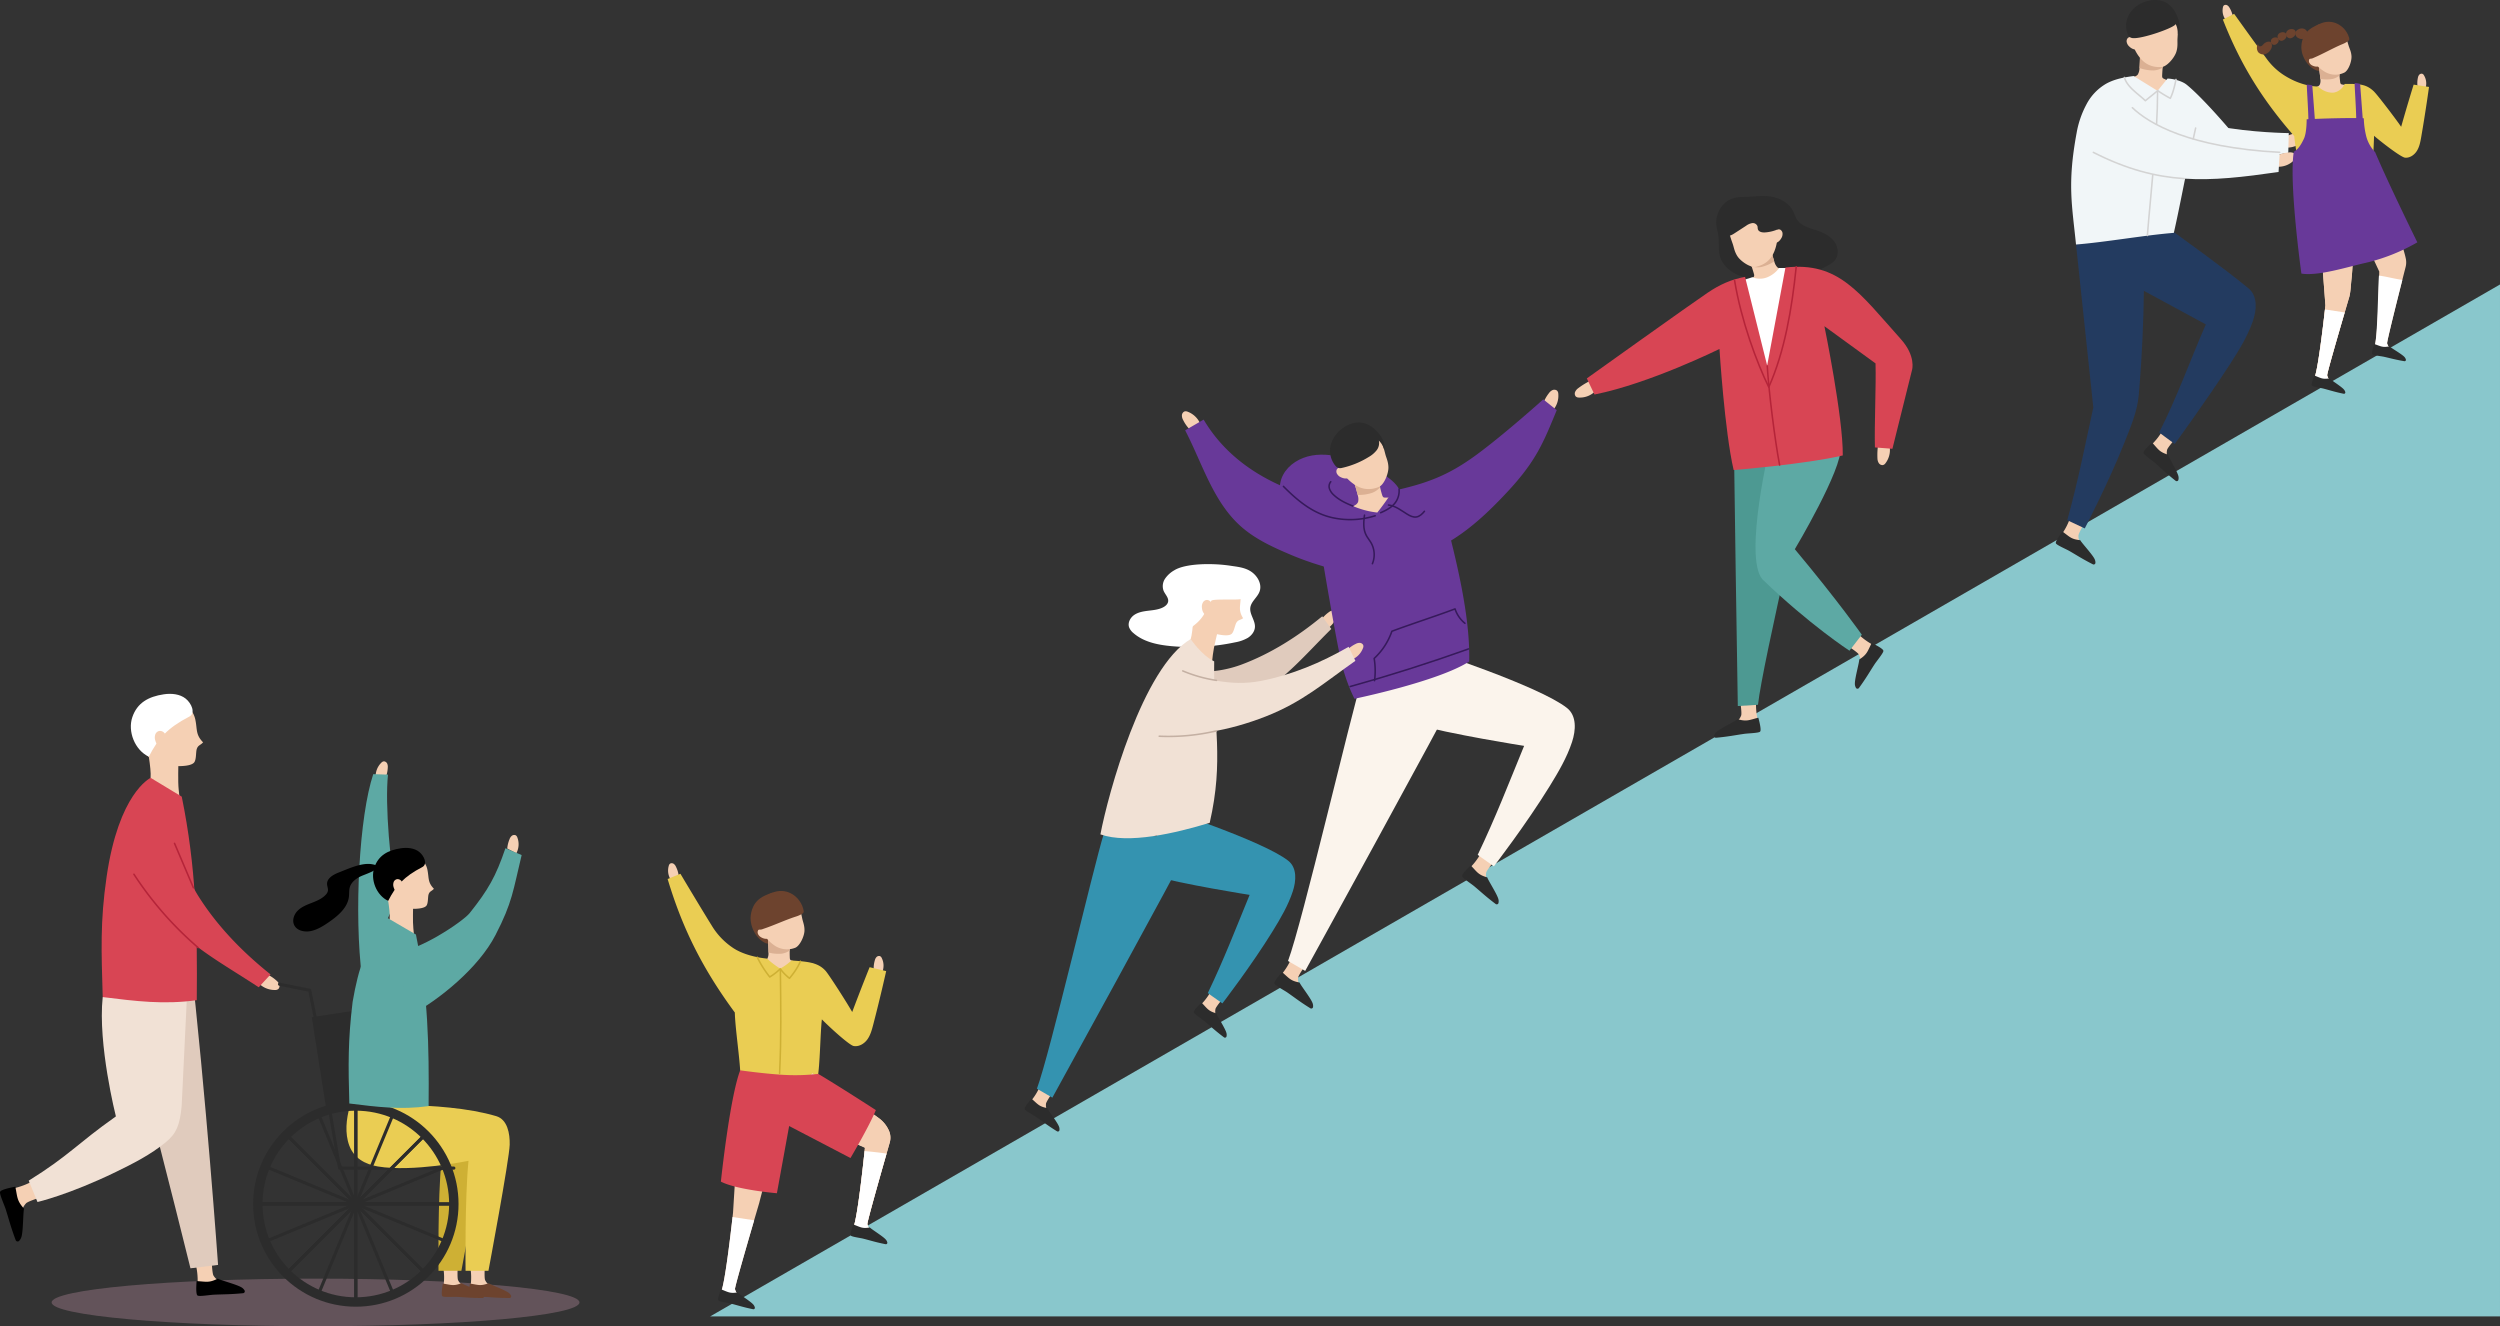 <svg id="jhhrdnd3" xmlns="http://www.w3.org/2000/svg" xmlns:xlink="http://www.w3.org/1999/xlink" width="1595" height="846.133" viewBox="0 0 1595 846.133">
  <rect x="0" y="0" width="1595" height="846.133" fill="#333333" stroke="none"/>
  <defs>
    <clipPath id="clip-path">
      <rect id="사각형_7" data-name="사각형 7" width="1595" height="846.133" fill="none"/>
    </clipPath>
    <clipPath id="clip-path-2">
      <rect id="사각형_6" data-name="사각형 6" width="1594.999" height="846.133" fill="none"/>
    </clipPath>
    <clipPath id="clip-path-3">
      <rect id="사각형_5" data-name="사각형 5" width="336.767" height="30.363" fill="none"/>
    </clipPath>
  </defs>
  <g id="그룹_9" data-name="그룹 9" clip-path="url(#clip-path)">
    <path id="패스_19" data-name="패스 19" d="M433.477,832.008H1575.392V173.645Z" transform="translate(19.606 7.854)" fill="#89c7cc"/>
    <g id="그룹_8" data-name="그룹 8">
      <g id="그룹_7" data-name="그룹 7" clip-path="url(#clip-path-2)">
        <path id="패스_20" data-name="패스 20" d="M1396.157,83.009a22.982,22.982,0,0,1,6.768-1.863,5.742,5.742,0,0,1,2.844.212,2.832,2.832,0,0,1,1.835,2.255,2.883,2.883,0,0,1-.824,1.926,13.84,13.84,0,0,1-10.429,4.958" transform="translate(63.148 3.667)" fill="#f5d0b4"/>
        <path id="패스_21" data-name="패스 21" d="M1283.355,86.29c42.854,20.093,73.605,16.612,118.517,8.625l.328-12.569s-24.388-.3-45.344-4.436c-17.7-3.5-36.147-8.85-49.559-20.922" transform="translate(58.046 2.578)" fill="#f1f6f8"/>
        <path id="패스_22" data-name="패스 22" d="M806.606,378.328a21.19,21.19,0,0,1,4.615-4.547,5.3,5.3,0,0,1,2.387-1.111,2.616,2.616,0,0,1,2.494.992,2.66,2.66,0,0,1,.2,1.922,12.771,12.771,0,0,1-6.172,8.689" transform="translate(36.483 16.855)" fill="#f5d0b4"/>
        <path id="패스_23" data-name="패스 23" d="M735.331,411.556a73.506,73.506,0,0,0,24.194-4.5c18.873-7.036,36.17-18.053,51.692-30.89l5.757,8.094c-17.374,17.216-28.924,31.621-50.473,44.57-15.652,9.4-32.821,16.779-50.678,20.335" transform="translate(32.377 17.014)" fill="#e0cbbd"/>
        <g id="그룹_6" data-name="그룹 6" transform="translate(32.941 815.77)" opacity="0.3" style="mix-blend-mode: multiply;isolation: isolate">
          <g id="그룹_5" data-name="그룹 5">
            <g id="그룹_4" data-name="그룹 4" clip-path="url(#clip-path-3)">
              <path id="패스_24" data-name="패스 24" d="M368.282,795.651c0,8.385-75.388,15.182-168.383,15.182s-168.383-6.8-168.383-15.182S106.9,780.469,199.9,780.469s168.383,6.8,168.383,15.182" transform="translate(-31.515 -780.47)" fill="#d59fb6"/>
            </g>
          </g>
        </g>
        <path id="패스_25" data-name="패스 25" d="M120.8,784.891l-.152.025a42.772,42.772,0,0,0-1.714-15l10.646-2.563s.281,10.163,1.251,11.753c1.6,2.62,3.738,3.657,6.59,4.8a10.948,10.948,0,0,1-4.739,1.572c-4.545.425-7.378-1.319-11.882-.579" transform="translate(5.379 34.707)" fill="#f5d0b4"/>
        <path id="패스_26" data-name="패스 26" d="M148.426,785.913a5.5,5.5,0,0,1,2.234,2.168,1.2,1.2,0,0,1-.971,1.68c-8.21.793-12.079.654-18.564.949-2.721.123-9.587,1.324-10.571.5a2.122,2.122,0,0,1-.518-1.226c-.511-2.289-.02-7.955-.02-7.955,6.329.379,7.854,1.26,13.526-1.571,1.2.9,11.635,3.592,14.885,5.455" transform="translate(5.419 35.3)"/>
        <path id="패스_27" data-name="패스 27" d="M117.8,580.494c10.569,92.531,18.156,200.267,18.156,200.267l-17.611,2.16c-6.981-28.762-41.153-163.135-48.206-187.394" transform="translate(3.172 26.256)" fill="#e0cbbd"/>
        <path id="패스_28" data-name="패스 28" d="M7.234,726.024l-.071-.156a47.537,47.537,0,0,0,15.621-6.156l5.815,10.7s-10.834,3.226-12.263,4.724c-2.353,2.473-2.852,5.067-3.255,8.457a12.187,12.187,0,0,1-3.052-4.638c-1.764-4.759-.707-8.3-2.795-12.929" transform="translate(0.324 32.553)" fill="#f5d0b4"/>
        <path id="패스_29" data-name="패스 29" d="M13.78,755.99a6.1,6.1,0,0,1-1.686,3.023,1.332,1.332,0,0,1-2.083-.56c-3.214-8.59-4.177-12.784-6.358-19.665C2.737,735.9-.528,728.871.074,727.576a2.356,2.356,0,0,1,1.166-.909c2.312-1.207,8.54-2.309,8.54-2.309,1.412,6.906.905,8.8,5.578,14.076-.619,1.543-.512,13.529-1.578,17.556" transform="translate(0 32.763)"/>
        <path id="패스_30" data-name="패스 30" d="M115.108,678.629c-1.187,12.474-3.351,17.594-10.323,23.32-9.465,7.773-20.578,13.433-31.711,18.84-29.987,14.562-49.956,19.15-49.956,19.15L17.535,726.31C43.624,710.062,48.092,703,73.144,685.321c0,0-11.632-45.978-8.408-76.131h0l54.375-13.4Z" transform="translate(0.793 26.947)" fill="#f1e1d5"/>
        <path id="패스_31" data-name="패스 31" d="M92.579,475.688c.525-6.155-2.514-21.19-2.514-21.19l20.274,8.141c0,5.362-.422,15.2.158,20.537,3.444,31.622,5.9,67.211,5.9,67.211L77.512,537.243s14.926-59.9,15.067-61.555" transform="translate(3.506 20.557)" fill="#f5d0b4"/>
        <path id="패스_32" data-name="패스 32" d="M82.419,438.18c2.549-7.885,10.3-12.439,19.605-11.83a29.228,29.228,0,0,1,6.054,1.039c6.144,1.739,11.476,5.9,12.843,12.392,1.346,6.392.073,9.532,4.959,14.557-1.793,2-3.2,1.715-4.037,4.271-.693,2.107-.117,7.371-2.011,8.906-.015.01.013-.013,0,0-2.794,2.511-12.171,2.232-16.891,1.417-10.991-1.9-20.328-11.72-21.322-22.891a19.745,19.745,0,0,1,.8-7.862" transform="translate(3.688 19.281)" fill="#f5d0b4"/>
        <path id="패스_33" data-name="패스 33" d="M65.222,537.818c-4.219,28.893-3.315,47.657-2.5,76.845,21.168,2.624,38.883,4.9,60.012,1.985.41-46.361-.333-84.427-9.586-129.857l-19.872-12.02c-.6.464-20.3,9.916-28.057,63.047" transform="translate(2.806 21.474)" fill="#d84554"/>
        <path id="패스_34" data-name="패스 34" d="M91.325,463.624c5.9-11.524,11.8-18.305,25.814-25.572,4.235-2.194,1.462-8.479-2.279-11.472s-9.1-3.487-13.936-2.774c-9.934,1.463-17.029,5.515-20.106,14.578s1.522,20.973,10.507,25.24" transform="translate(3.612 19.156)" fill="#fff"/>
        <path id="패스_35" data-name="패스 35" d="M100.946,447.925a3.782,3.782,0,0,0-3.58-1.767,3.473,3.473,0,0,0-2.682,2.7,5.9,5.9,0,0,0,.12,3.4c.564,2.017,1.811,4.085,3.841,4.6" transform="translate(4.273 20.179)" fill="#f5d0b4"/>
        <path id="패스_36" data-name="패스 36" d="M163.188,594.691a23.812,23.812,0,0,1,6.063,4.022,5.963,5.963,0,0,1,1.771,2.367,2.93,2.93,0,0,1-.514,2.969,2.977,2.977,0,0,1-2.065.668,14.344,14.344,0,0,1-10.975-4.778" transform="translate(7.122 26.898)" fill="#f5d0b4"/>
        <path id="패스_37" data-name="패스 37" d="M107.162,489.377c3.282,22.382,3.914,41.369,16,60.488s28.191,35.586,45.882,49.683l-7.568,8.2c-22.932-15.12-41.431-24.49-60.636-45.185A198.493,198.493,0,0,1,79.07,534.624" transform="translate(3.576 22.135)" fill="#d84554"/>
        <path id="패스_38" data-name="패스 38" d="M118.58,543.1l-12.048-28.3" transform="translate(4.818 23.285)" fill="none" stroke="#b52439" stroke-linecap="round" stroke-linejoin="round" stroke-width="1"/>
        <path id="패스_39" data-name="패스 39" d="M122.712,580.443a220.7,220.7,0,0,1-40.962-46.8" transform="translate(3.698 24.137)" fill="none" stroke="#b52439" stroke-linecap="round" stroke-linejoin="round" stroke-width="1"/>
        <path id="패스_40" data-name="패스 40" d="M270.774,786.059l-.135.009a37.545,37.545,0,0,0-.253-13.254l9.516-1.356s-.6,8.9.118,10.373c1.181,2.423,2.963,3.507,5.36,4.738a9.607,9.607,0,0,1-4.271.98c-4.006-.005-6.338-1.764-10.335-1.492" transform="translate(12.23 34.893)" fill="#f5d0b4"/>
        <path id="패스_41" data-name="패스 41" d="M294.846,789.233a4.815,4.815,0,0,1,1.772,2.079,1.051,1.051,0,0,1-.988,1.388c-7.239.013-10.609-.431-16.3-.711-2.387-.118-8.487.363-9.28-.439a1.864,1.864,0,0,1-.351-1.114c-.257-2.043.643-6.954.643-6.954,5.5.857,6.758,1.753,11.95-.251.971.883,9.869,4.1,12.554,6" transform="translate(12.196 35.426)" fill="#6d432e"/>
        <path id="패스_42" data-name="패스 42" d="M216.714,675.211s37.7-4.084,72.923,6.387c7.137,2.122,8.765,11.1,8.577,18.215-.254,9.665-13.555,80.449-13.555,80.449h-14.6s-.529-46.083,1.876-70.166c0,0-15.27,7.353-37.382,3.6-8.293-1.409-15.191-5.344-18.183-13.206s-2.014-17.2.342-25.276" transform="translate(9.702 30.504)" fill="#ceb034"/>
        <path id="패스_43" data-name="패스 43" d="M199.658,680.61l-9.36-59.379,55.192-8.421,6.438,56.54Z" transform="translate(8.607 27.717)" fill="#2c2c2c"/>
        <path id="패스_44" data-name="패스 44" d="M201.2,677.255l6.369,37.363h72.872" transform="translate(9.1 30.632)" fill="none" stroke="#2c2c2c" stroke-linecap="round" stroke-linejoin="round" stroke-width="2"/>
        <path id="패스_45" data-name="패스 45" d="M193.227,621.337,189.9,604.654l-19.29-3.9" transform="translate(7.717 27.172)" fill="none" stroke="#2c2c2c" stroke-linecap="round" stroke-linejoin="round" stroke-width="2"/>
        <path id="패스_46" data-name="패스 46" d="M287.294,786.059l-.135.009a37.546,37.546,0,0,0-.253-13.254l9.516-1.356s-.6,8.9.118,10.373c1.181,2.423,2.963,3.507,5.36,4.738a9.6,9.6,0,0,1-4.271.98c-4.006-.005-6.338-1.764-10.335-1.492" transform="translate(12.977 34.893)" fill="#f5d0b4"/>
        <path id="패스_47" data-name="패스 47" d="M311.367,789.233a4.816,4.816,0,0,1,1.772,2.079,1.051,1.051,0,0,1-.988,1.388c-7.239.013-10.609-.431-16.3-.711-2.387-.118-8.487.363-9.28-.439a1.864,1.864,0,0,1-.351-1.114c-.257-2.043.643-6.954.643-6.954,5.5.857,6.758,1.753,11.95-.251.971.883,9.869,4.1,12.554,6" transform="translate(12.944 35.426)" fill="#6d432e"/>
        <path id="패스_48" data-name="패스 48" d="M213.671,675.211s58.151-4.084,93.371,6.387c7.137,2.122,8.765,11.1,8.577,18.215-.254,9.665-13.555,80.449-13.555,80.449h-14.6s-.529-46.083,1.876-70.166c0,0-35.719,7.353-57.83,3.6-8.293-1.409-15.191-5.344-18.183-13.206s-2.014-17.2.342-25.276" transform="translate(9.565 30.504)" fill="#eacd53"/>
        <circle id="타원_4" data-name="타원 4" cx="62.525" cy="62.525" r="62.525" transform="translate(164.496 705.624)" fill="none" stroke="#2c2c2c" stroke-linecap="round" stroke-linejoin="round" stroke-width="6"/>
        <line id="선_1" data-name="선 1" y1="125.049" transform="translate(227.021 705.625)" fill="none" stroke="#2c2c2c" stroke-linecap="round" stroke-linejoin="round" stroke-width="2"/>
        <line id="선_2" data-name="선 2" x2="125.049" transform="translate(164.496 768.149)" fill="none" stroke="#2c2c2c" stroke-linecap="round" stroke-linejoin="round" stroke-width="2"/>
        <line id="선_3" data-name="선 3" y1="88.423" x2="88.423" transform="translate(182.809 723.937)" fill="none" stroke="#2c2c2c" stroke-linecap="round" stroke-linejoin="round" stroke-width="2"/>
        <line id="선_4" data-name="선 4" x2="88.423" y2="88.423" transform="translate(182.809 723.937)" fill="none" stroke="#2c2c2c" stroke-linecap="round" stroke-linejoin="round" stroke-width="2"/>
        <line id="선_5" data-name="선 5" y1="125.049" transform="translate(227.021 705.625)" fill="none" stroke="#2c2c2c" stroke-linecap="round" stroke-linejoin="round" stroke-width="2"/>
        <line id="선_6" data-name="선 6" x2="125.049" transform="translate(164.496 768.149)" fill="none" stroke="#2c2c2c" stroke-linecap="round" stroke-linejoin="round" stroke-width="2"/>
        <line id="선_7" data-name="선 7" y1="88.423" x2="88.423" transform="translate(182.809 723.937)" fill="none" stroke="#2c2c2c" stroke-linecap="round" stroke-linejoin="round" stroke-width="2"/>
        <line id="선_8" data-name="선 8" x2="88.423" y2="88.423" transform="translate(182.809 723.937)" fill="none" stroke="#2c2c2c" stroke-linecap="round" stroke-linejoin="round" stroke-width="2"/>
        <line id="선_9" data-name="선 9" y1="115.53" x2="47.855" transform="translate(203.093 710.384)" fill="none" stroke="#2c2c2c" stroke-linecap="round" stroke-linejoin="round" stroke-width="2"/>
        <line id="선_10" data-name="선 10" x2="115.53" y2="47.855" transform="translate(169.255 744.222)" fill="none" stroke="#2c2c2c" stroke-linecap="round" stroke-linejoin="round" stroke-width="2"/>
        <line id="선_11" data-name="선 11" y1="47.855" x2="115.53" transform="translate(169.255 744.221)" fill="none" stroke="#2c2c2c" stroke-linecap="round" stroke-linejoin="round" stroke-width="2"/>
        <line id="선_12" data-name="선 12" x2="47.855" y2="115.53" transform="translate(203.093 710.384)" fill="none" stroke="#2c2c2c" stroke-linecap="round" stroke-linejoin="round" stroke-width="2"/>
        <path id="패스_49" data-name="패스 49" d="M235.849,474.646a20.062,20.062,0,0,0,1.181-6.018,5.027,5.027,0,0,0-.37-2.465,2.473,2.473,0,0,0-2.085-1.451,2.514,2.514,0,0,0-1.624.842,12.1,12.1,0,0,0-3.638,9.41" transform="translate(10.371 21.019)" fill="#f5d0b4"/>
        <path id="패스_50" data-name="패스 50" d="M243.434,550.924c-4.3-18.576-7.819-59.117-5.787-78.076l-9.4-.319c-8.883,26.631-12.394,88.429-7.14,130.237" transform="translate(9.889 21.373)" fill="#5da9a4"/>
        <path id="패스_51" data-name="패스 51" d="M238.411,561.523c.442-5.189-2.119-17.861-2.119-17.861l17.09,6.863c0,4.518-.356,12.814.133,17.31,2.9,26.653,4.974,56.653,4.974,56.653L225.71,613.407s12.581-50.49,12.7-51.884" transform="translate(10.209 24.59)" fill="#f5d0b4"/>
        <path id="패스_52" data-name="패스 52" d="M229.846,529.907c2.149-6.647,8.684-10.485,16.525-9.972a24.638,24.638,0,0,1,5.1.876c5.179,1.465,9.673,4.974,10.825,10.445,1.135,5.388.063,8.036,4.18,12.271-1.511,1.689-2.695,1.445-3.4,3.6-.583,1.777-.1,6.214-1.694,7.508-.013.01.01-.01,0,0-2.355,2.117-10.259,1.881-14.238,1.195-9.264-1.6-17.133-9.879-17.972-19.295a16.635,16.635,0,0,1,.674-6.627" transform="translate(10.362 23.515)" fill="#f5d0b4"/>
        <path id="패스_53" data-name="패스 53" d="M309.617,518.3a20.05,20.05,0,0,1,1.462-5.956,5.025,5.025,0,0,1,1.372-2.08,2.471,2.471,0,0,1,2.5-.439,2.511,2.511,0,0,1,1.118,1.448,12.092,12.092,0,0,1-.661,10.068" transform="translate(14.004 23.052)" fill="#f5d0b4"/>
        <path id="패스_54" data-name="패스 54" d="M215.344,613.913c-2.974,24.432-2.795,40.17-2.105,64.773,17.843,2.212,32.774,4.134,50.585,1.673.345-39.078-.281-71.164-8.081-109.458l-18.2-10.608c-13.714,17.632-18.4,31.606-22.2,53.619" transform="translate(9.626 25.342)" fill="#5da9a4"/>
        <path id="패스_55" data-name="패스 55" d="M242.361,583.511c12.384.771,41.921-18.846,46.334-24.388,11.874-14.918,16.661-23.311,22.8-41.363l10.356,4.36c-5.456,22.5-5.782,29.956-16.723,51.091-10.646,20.564-35.157,40.963-55.554,51.88" transform="translate(10.962 23.418)" fill="#5da9a4"/>
        <path id="패스_56" data-name="패스 56" d="M237.353,551.354c4.973-9.713,9.943-15.43,21.759-21.554,3.569-1.851,1.232-7.148-1.92-9.672s-7.669-2.938-11.747-2.338c-8.373,1.233-14.354,4.649-16.947,12.288s1.282,17.677,8.856,21.276" transform="translate(10.299 23.409)"/>
        <path id="패스_57" data-name="패스 57" d="M245.463,538.122a3.191,3.191,0,0,0-3.018-1.49,2.928,2.928,0,0,0-2.26,2.273,4.958,4.958,0,0,0,.1,2.868c.477,1.7,1.527,3.443,3.238,3.88" transform="translate(10.856 24.271)" fill="#f5d0b4"/>
        <path id="패스_58" data-name="패스 58" d="M208.166,532.742c-3.554,1.382-7.752,3.69-7.6,7.5.059,1.435.784,2.834.551,4.251a5.081,5.081,0,0,1-1.42,2.535c-2.322,2.5-5.6,3.863-8.779,5.106s-6.475,2.5-8.931,4.872-3.864,6.2-2.41,9.288c1.79,3.8,6.914,4.751,11.005,3.792,4.133-.969,7.8-3.3,11.292-5.716,5.83-4.036,11.884-9.2,12.657-16.251.212-1.938,0-3.934.524-5.812.967-3.49,4.234-5.843,7.547-7.308,2.989-1.323,16.49-5.724,6.764-7.455-6.679-1.188-15.163,2.854-21.2,5.2" transform="translate(8.096 23.851)"/>
        <path id="패스_59" data-name="패스 59" d="M971.7,232.171a45.781,45.781,0,0,0-8.486,5.157,5.754,5.754,0,0,0-1.772,2.237,2.832,2.832,0,0,0,.417,2.879,2.881,2.881,0,0,0,1.975.7,13.849,13.849,0,0,0,10.716-4.318Z" transform="translate(43.477 10.501)" fill="#f5d0b4"/>
        <path id="패스_60" data-name="패스 60" d="M1146.533,270.568a45.778,45.778,0,0,0-.54,9.915,5.754,5.754,0,0,0,.844,2.726,2.834,2.834,0,0,0,2.611,1.284,2.882,2.882,0,0,0,1.693-1.234,13.848,13.848,0,0,0,2.494-11.28Z" transform="translate(51.829 12.238)" fill="#f5d0b4"/>
        <path id="패스_61" data-name="패스 61" d="M1082.746,120.061c5.661,1.012,11.253,4.083,13.863,9.206.937,1.839,1.469,3.885,2.621,5.6,2.518,3.737,7.3,5.031,11.585,6.416,4.268,1.379,8.593,3.228,11.484,6.656s3.886,8.813,1.194,12.4c-3.49,4.645-11.85,5.2-12.956,10.9-.226,1.163-.075,2.387-.4,3.527-1.032,3.6-5.8,4.292-9.537,4.026-9.225-.653-18.261-2.847-27.247-5.034-4.7-1.143-9.457-2.309-13.716-4.6s-8.031-5.877-9.513-10.481c-1.458-4.531-.569-9.47-1.263-14.179-.317-2.146-.962-4.238-1.185-6.4a16.742,16.742,0,0,1,4.487-13.1c3.879-4.057,8.3-4.778,13.548-4.786,5.708-.009,11.306-1.18,17.034-.157" transform="translate(47.383 5.411)" fill="#2c2c2c"/>
        <path id="패스_62" data-name="패스 62" d="M1088.532,164.939a4.017,4.017,0,0,1-2.546-.753,7.947,7.947,0,0,1-1.923-3.441c-1.061-2.945-5.177-19.044-5.177-19.044l-12.315,14.168a106.287,106.287,0,0,1,4.408,12.526,2.891,2.891,0,0,1,.1,1.4,1.483,1.483,0,0,1-.6.747c-2.8,2.131-8.256,2.61-8.256,2.61l6.782,22.5,30.365-8.58-6.733-22.336a14.193,14.193,0,0,1-4.1.2" transform="translate(48.044 6.409)" fill="#f5d0b4"/>
        <path id="패스_63" data-name="패스 63" d="M1071.157,233.063l-10.979-60.673s6.833-1.815,9.843-2.94a12.6,12.6,0,0,0,9.534.062,17.749,17.749,0,0,0,7.608-5.949c3.089.111,6.105-.045,9.19.161l12.58,68.484c-12.736,2.3-25.15,3.7-37.776.856" transform="translate(47.952 7.398)" fill="#fff"/>
        <path id="패스_64" data-name="패스 64" d="M1073.674,440.924l.149,0a41.634,41.634,0,0,1-1.1-14.664l-10.652-.5s1.59,9.772.952,11.469c-1.052,2.8-2.907,4.182-5.426,5.792a10.659,10.659,0,0,0,4.82.638c4.424-.423,6.816-2.61,11.259-2.726" transform="translate(47.835 19.257)" fill="#f5d0b4"/>
        <path id="패스_65" data-name="패스 65" d="M1048.023,446.967a5.347,5.347,0,0,0-1.74,2.481,1.167,1.167,0,0,0,1.236,1.43c8-.742,11.672-1.582,17.929-2.487,2.625-.379,9.411-.485,10.2-1.453a2.066,2.066,0,0,0,.273-1.268c.07-2.283-1.436-7.612-1.436-7.612-5.984,1.52-7.281,2.641-13.224.97-.982,1.077-10.472,5.563-13.24,7.939" transform="translate(47.322 19.813)" fill="#2c2c2c"/>
        <path id="패스_66" data-name="패스 66" d="M1058.206,245.794c-.047,29.2,2.652,193.544,2.652,193.544l12.875-.8c2.861-26.764,34.843-160.165,39.223-186.655" transform="translate(47.863 11.117)" fill="#4d9992"/>
        <path id="패스_67" data-name="패스 67" d="M1144.781,394.512l.1-.115a41.636,41.636,0,0,1-11.753-8.84l-7.4,7.675s8.4,5.249,9.25,6.847c1.411,2.636,1.228,4.942.778,7.9a10.644,10.644,0,0,0,3.656-3.2c2.6-3.606,2.533-6.845,5.375-10.262" transform="translate(50.916 17.439)" fill="#f5d0b4"/>
        <path id="패스_68" data-name="패스 68" d="M1132.2,418.224a5.339,5.339,0,0,0,.719,2.944,1.166,1.166,0,0,0,1.889.014c4.715-6.5,6.507-9.819,9.953-15.119,1.446-2.224,5.841-7.4,5.634-8.629a2.054,2.054,0,0,0-.772-1.04c-1.67-1.558-6.671-3.939-6.671-3.939-2.8,5.5-2.815,7.215-7.991,10.582.163,1.447-2.722,11.54-2.76,15.188" transform="translate(51.209 17.751)" fill="#2c2c2c"/>
        <path id="패스_69" data-name="패스 69" d="M1081.073,270.325s-17.457,72.948-5.073,87.107c30.142,29.021,55.487,45.494,55.487,45.494l7.891-10.2s-14.876-21.22-42.74-54.564c0,0,30.67-51.428,29.148-64.9" transform="translate(48.467 12.227)" fill="#5da9a4"/>
        <path id="패스_70" data-name="패스 70" d="M1082.793,141.118a4.314,4.314,0,0,1,3.838-1.022,2.956,2.956,0,0,1,1.663,2.776,5.026,5.026,0,0,1-.8,2.787c-.88,1.55-2.333,3-4.116,3.015" transform="translate(48.975 6.33)" fill="#f5d0b4"/>
        <path id="패스_71" data-name="패스 71" d="M1083.745,160.364c-1.229-3.731-5.046-18.663-5.046-18.663l-12.316,14.169c.973,2.568,2.039,5.125,2.956,7.723a12.549,12.549,0,0,0,6.094.345,26.421,26.421,0,0,0,8.313-3.575" transform="translate(48.232 6.409)" fill="#dbb093"/>
        <path id="패스_72" data-name="패스 72" d="M1084.35,154.62c2.309-5.663,2.7-13.389.594-18.834-2.2-5.684-7.01-10.652-13.065-11.356a18.518,18.518,0,0,0-10,1.944c-2.395,1.143-4.044,2.748-5.693,7.431-2.06,5.851-.581,10.082,1.57,16.178.749,2.124,1.034,4.847,2.982,7.852,2.158,3.329,8.466,7.583,11.9,6.761,5.919-1.42,9.518-4.568,11.722-9.975" transform="translate(47.726 5.624)" fill="#f5d0b4"/>
        <path id="패스_73" data-name="패스 73" d="M1088.171,140.114a25.077,25.077,0,0,1-9.525,2.662c-1.835.134-4.136-.251-4.687-2.006-.2-.653-.1-1.37-.3-2.026a3.166,3.166,0,0,0-3.435-1.888,9.247,9.247,0,0,0-3.845,1.724l-7.534,4.889c-1.346.874-2.941,1.785-4.466,1.284-2.1-.692-2.518-3.436-2.565-5.648-.134-6.343,4.49-12.278,10.107-15.229a19.479,19.479,0,0,1,18.259.131c5.532,3.107,8.114,9.765,7.993,16.108" transform="translate(47.573 5.503)" fill="#2c2c2c"/>
        <path id="패스_74" data-name="패스 74" d="M1053.218,215.267s3.265,52.433,9.041,77.254c0,0,46.126-3.733,69.626-9.315.245-24.3-11.725-82.45-11.725-82.45l32.621,23.717c.4,14.867-.787,38.758-.391,53.626l11.165.858,12.546-50.4s2.577-8.7-7.194-19.6c-26.59-29.682-39.647-49.472-73.589-45.658l-11.679,62.536-14.1-56.548c-8.684,1.572-16.018,4.787-24.032,10.224-8.846,5.875-76.919,54.55-76.919,54.55l4.891,10.275c35.26-7.041,79.745-29.067,79.745-29.067" transform="translate(43.809 7.365)" fill="#d84554"/>
        <path id="패스_75" data-name="패스 75" d="M1098.1,162.832c-2.724,26.691-7.327,53.931-17.515,76.794-7.556-15.5-17.534-42.011-21.859-68.344" transform="translate(47.886 7.365)" fill="none" stroke="#b52439" stroke-linecap="round" stroke-linejoin="round" stroke-width="1"/>
        <path id="패스_76" data-name="패스 76" d="M1078.713,223.432c.983,16.243,4.839,47.148,7.88,63.135" transform="translate(48.79 10.106)" fill="none" stroke="#b52439" stroke-linecap="round" stroke-linejoin="round" stroke-width="1"/>
        <path id="패스_77" data-name="패스 77" d="M824.411,280.207c-7.358-2.174-15.153-3.477-22.71-2.151s-14.868,5.61-18.446,12.4-2.566,16.108,3.335,21.012c4.595,3.818,10.974,4.431,16.932,4.879l43.737,3.294c2.462.186,5.1.332,7.226-.923,8.794-5.191,5.337-16.417,1.23-21.558-6.4-8.01-21.644-14.1-31.3-16.951" transform="translate(35.333 12.552)" fill="#683999"/>
        <path id="패스_78" data-name="패스 78" d="M896.86,530.763l-.123-.081a40.824,40.824,0,0,0,8.478-11.663l9.145,5.068s-6.361,7.332-6.7,9.076c-.565,2.878.269,4.987,1.541,7.628a10.437,10.437,0,0,1-4.349-1.952c-3.472-2.634-4.34-5.69-7.987-8.076" transform="translate(40.559 23.475)" fill="#f5d0b4"/>
        <path id="패스_79" data-name="패스 79" d="M915.476,549.336a5.234,5.234,0,0,1,.172,2.966,1.144,1.144,0,0,1-1.767.556c-6.289-4.741-8.921-7.335-13.674-11.315-1.994-1.669-7.6-5.255-7.762-6.471a2.025,2.025,0,0,1,.425-1.2c1.118-1.941,5.122-5.611,5.122-5.611,4.208,4.352,4.713,5.957,10.532,7.625.263,1.4,5.867,10.037,6.952,13.446" transform="translate(40.365 23.893)" fill="#2c2c2c"/>
        <path id="패스_80" data-name="패스 80" d="M871.837,396.544s70.9,23.021,88.9,37.184c6.365,5.008,5.685,14.291,3.275,21.654-3.273,10-8.714,19.221-14.286,28.27-15.007,24.377-35.6,51.13-35.6,51.13l-10.331-7.3c11.409-23.8,19.626-45.2,29.625-69.557,0,0-46.608-7.259-71.821-14.324" transform="translate(38.97 17.936)" fill="#fbf4ec"/>
        <path id="패스_81" data-name="패스 81" d="M781.865,595.973l-.131-.069a40.843,40.843,0,0,0,7.4-12.376l9.562,4.228s-5.68,7.874-5.865,9.641c-.305,2.915.715,4.942,2.218,7.459a10.442,10.442,0,0,1-4.506-1.555c-3.695-2.312-4.833-5.277-8.677-7.328" transform="translate(35.358 26.393)" fill="#f5d0b4"/>
        <path id="패스_82" data-name="패스 82" d="M802.09,612.792a5.235,5.235,0,0,1,.437,2.939,1.143,1.143,0,0,1-1.71.712c-6.688-4.158-9.542-6.507-14.633-10.044-2.135-1.484-8.041-4.553-8.31-5.75a2.025,2.025,0,0,1,.317-1.23c.94-2.033,4.6-6.047,4.6-6.047,4.581,3.957,5.227,5.51,11.172,6.651.388,1.374,6.743,9.471,8.129,12.768" transform="translate(35.182 26.838)" fill="#2c2c2c"/>
        <path id="패스_83" data-name="패스 83" d="M896.891,417.051c-12.763,25.624-99.748,183.692-99.748,183.692L786.2,594.4c9.229-24.726,39.688-155.74,47.465-180.893" transform="translate(35.56 18.703)" fill="#fbf4ec"/>
        <path id="패스_84" data-name="패스 84" d="M942.058,246.318a23.541,23.541,0,0,1,3.549-6.253,5.9,5.9,0,0,1,2.213-1.91,2.9,2.9,0,0,1,2.963.3,2.951,2.951,0,0,1,.8,1.991,14.18,14.18,0,0,1-3.956,11.147" transform="translate(42.609 10.76)" fill="#f5d0b4"/>
        <path id="패스_85" data-name="패스 85" d="M726.253,262.462a23.556,23.556,0,0,1-4.08-5.921,5.894,5.894,0,0,1-.753-2.823,2.9,2.9,0,0,1,1.566-2.534,2.951,2.951,0,0,1,2.14.147,14.176,14.176,0,0,1,8.305,8.422" transform="translate(32.63 11.354)" fill="#f5d0b4"/>
        <path id="패스_86" data-name="패스 86" d="M828.058,309.386a4.113,4.113,0,0,0,1.82-2.02,8.128,8.128,0,0,0-.162-4.031c-.65-3.139-5.671-19.4-5.671-19.4l18.331,5.778c.845,4.444,1.461,8.987,2.856,13.294a2.963,2.963,0,0,0,.659,1.279,1.513,1.513,0,0,0,.927.329c3.581.364,23.25-2.355,23.25-2.355l6.118,23.269L815.094,341.6l-6.074-23.1s16.55-7.415,19.038-9.11" transform="translate(36.592 12.843)" fill="#f5d0b4"/>
        <path id="패스_87" data-name="패스 87" d="M828.974,302.931c-.924-3.915-5.58-18.992-5.58-18.992l18.331,5.778c.526,2.764.963,5.565,1.553,8.324a12.849,12.849,0,0,1-5.134,3.562,27.069,27.069,0,0,1-9.17,1.327" transform="translate(37.242 12.843)" fill="#dbb093"/>
        <path id="패스_88" data-name="패스 88" d="M827.029,297.208c-5.2-3.493-9.944-9.836-11.26-15.667-1.373-6.088-.125-13.056,4.618-17.111A18.956,18.956,0,0,1,830,260.367c2.688-.4,5.006.026,9.081,3.063,5.093,3.8,6.253,8.237,7.906,14.646.576,2.234,1.889,4.71,1.949,8.375.067,4.062-2.864,11.279-6.249,12.539-5.842,2.174-10.7,1.553-15.658-1.782" transform="translate(36.874 11.771)" fill="#f5d0b4"/>
        <path id="패스_89" data-name="패스 89" d="M819.964,285.038a4.416,4.416,0,0,0-3.845,1.323,3.026,3.026,0,0,0,.173,3.309,5.132,5.132,0,0,0,2.267,1.913c1.634.815,3.7,1.221,5.22.213" transform="translate(36.894 12.89)" fill="#f5d0b4"/>
        <path id="패스_90" data-name="패스 90" d="M846.26,356.775c-17.952-1.032-39.037-6.9-55.541-13.882-11.221-4.751-22.5-9.906-31.593-17.94-17.946-15.867-24.7-40.28-35.718-61.434l11.8-6.841c19.78,33.5,56.721,49.188,95.168,55.134A53.89,53.89,0,0,0,846,315.979a157.923,157.923,0,0,0,9.85-13.795c21.838-4.771,35.515-9.9,53.532-23.135s42.5-35.286,42.5-35.286l8.6,6.9c-8.532,20.608-12.968,32.373-32.052,52.726s-36.233,34.6-62.889,42.838" transform="translate(32.72 11.025)" fill="#683999"/>
        <path id="패스_91" data-name="패스 91" d="M888.207,325.819c6.275,24.919,13.244,55.785,12.631,81.475-19.718,12.752-73.217,23.788-73.217,23.788a113.016,113.016,0,0,1-8.45-23.678c-3.436-14.6-11.822-64.891-11.822-64.891" transform="translate(36.516 14.737)" fill="#683999"/>
        <path id="패스_92" data-name="패스 92" d="M841.914,315.633a52.626,52.626,0,0,1-27.9,1.071c-12.2-2.878-21.8-10.889-30.607-19.809" transform="translate(35.434 13.429)" fill="none" stroke="#361a5b" stroke-linecap="round" stroke-linejoin="round" stroke-width="1"/>
        <path id="패스_93" data-name="패스 93" d="M842.762,313.615c3.473-1.546,6.988-3.333,9.275-6.37a12.686,12.686,0,0,0,2.453-8.715" transform="translate(38.118 13.503)" fill="none" stroke="#361a5b" stroke-linecap="round" stroke-linejoin="round" stroke-width="1"/>
        <path id="패스_94" data-name="패스 94" d="M826.4,309.537c-4.349-1.737-8.683-3.773-12.092-6.984a9.752,9.752,0,0,1-2.758-3.933,4.674,4.674,0,0,1,.776-4.563" transform="translate(36.695 13.3)" fill="none" stroke="#361a5b" stroke-linecap="round" stroke-linejoin="round" stroke-width="1"/>
        <path id="패스_95" data-name="패스 95" d="M832.9,314.444c-.554,4.175-.914,8.618.9,12.416.925,1.931,2.36,3.569,3.4,5.438a15.277,15.277,0,0,1,.745,13.105" transform="translate(37.652 14.222)" fill="none" stroke="#361a5b" stroke-linecap="round" stroke-linejoin="round" stroke-width="1"/>
        <path id="패스_96" data-name="패스 96" d="M847.534,308.254c4.458.516,8.147,3.53,11.971,5.877,1.763,1.083,3.77,2.074,5.816,1.76,2.121-.324,3.774-1.971,5.132-3.632" transform="translate(38.334 13.942)" fill="none" stroke="#361a5b" stroke-linecap="round" stroke-linejoin="round" stroke-width="1"/>
        <path id="패스_97" data-name="패스 97" d="M824.12,420.1q38.211-10.63,75.582-24.019" transform="translate(37.275 17.915)" fill="none" stroke="#361a5b" stroke-linecap="round" stroke-linejoin="round" stroke-width="1"/>
        <path id="패스_98" data-name="패스 98" d="M839.029,417.439a48.5,48.5,0,0,0-.25-14.161,42.617,42.617,0,0,0,11.305-17.34c13.412-5.018,26.873-9.247,40.286-14.266a19.912,19.912,0,0,0,6.307,9.181" transform="translate(37.938 16.811)" fill="none" stroke="#361a5b" stroke-linecap="round" stroke-linejoin="round" stroke-width="1"/>
        <path id="패스_99" data-name="패스 99" d="M819.231,286.916a55.282,55.282,0,0,0,17.3-7.024,17.425,17.425,0,0,0,5.013-4.245,7.441,7.441,0,0,0,1.435-6.223,13.469,13.469,0,0,1,3.394,5.687c.731-2.956-.479-6.091-2.223-8.587-3.015-4.318-7.42-8.085-12.661-8.605a16.6,16.6,0,0,0-9.877,2.51,20.05,20.05,0,0,0-8.777,10.089,15.114,15.114,0,0,0,1.126,13.118c1.425,2.255,2.665,3.852,5.27,3.281" transform="translate(36.72 11.663)" fill="#2c2c2c"/>
        <path id="패스_100" data-name="패스 100" d="M732.62,614.244l-.111-.072a36.814,36.814,0,0,0,7.639-10.508l8.238,4.566s-5.732,6.607-6.04,8.178c-.51,2.592.242,4.492,1.388,6.872a9.427,9.427,0,0,1-3.919-1.759c-3.128-2.374-3.91-5.127-7.2-7.277" transform="translate(33.131 27.304)" fill="#f5d0b4"/>
        <path id="패스_101" data-name="패스 101" d="M749.392,630.976a4.719,4.719,0,0,1,.155,2.673,1.03,1.03,0,0,1-1.592.5c-5.665-4.271-8.037-6.609-12.319-10.194-1.8-1.5-6.848-4.735-6.994-5.829a1.822,1.822,0,0,1,.385-1.079c1.007-1.749,4.614-5.055,4.614-5.055,3.791,3.921,4.246,5.366,9.489,6.869.237,1.265,5.286,9.043,6.263,12.114" transform="translate(32.956 27.68)" fill="#2c2c2c"/>
        <path id="패스_102" data-name="패스 102" d="M710.076,493.32s63.872,20.742,80.094,33.5c5.735,4.511,5.121,12.876,2.949,19.509-2.947,9.006-7.849,17.316-12.87,25.47-13.52,21.962-32.072,46.064-32.072,46.064l-9.307-6.576c10.28-21.443,17.682-40.724,26.69-62.667,0,0-41.991-6.54-64.706-12.905" transform="translate(31.7 22.313)" fill="#3493b0"/>
        <path id="패스_103" data-name="패스 103" d="M629.015,673l-.117-.063a36.784,36.784,0,0,0,6.666-11.149l8.615,3.81s-5.117,7.093-5.284,8.686c-.276,2.627.644,4.453,2,6.72a9.424,9.424,0,0,1-4.061-1.4c-3.328-2.083-4.353-4.756-7.818-6.6" transform="translate(28.445 29.932)" fill="#f5d0b4"/>
        <path id="패스_104" data-name="패스 104" d="M647.237,688.148a4.721,4.721,0,0,1,.394,2.649,1.03,1.03,0,0,1-1.541.641c-6.026-3.746-8.6-5.863-13.184-9.049-1.924-1.337-7.244-4.1-7.487-5.18a1.826,1.826,0,0,1,.285-1.109c.847-1.831,4.142-5.447,4.142-5.447,4.128,3.565,4.71,4.964,10.066,5.991.35,1.237,6.076,8.533,7.324,11.5" transform="translate(28.287 30.334)" fill="#2c2c2c"/>
        <path id="패스_105" data-name="패스 105" d="M732.647,511.8c-11.5,23.085-89.868,165.5-89.868,165.5l-9.859-5.715c8.315-22.277,35.757-140.314,42.763-162.974" transform="translate(28.627 23.004)" fill="#3493b0"/>
        <path id="패스_106" data-name="패스 106" d="M718.156,348.2a17.739,17.739,0,0,0-5.991,5.4,8.565,8.565,0,0,0-.961,7.737c.971,2.321,3.261,4.341,2.922,6.811-.231,1.678-1.665,2.944-3.186,3.735-2.813,1.46-6.086,1.781-9.26,2.159s-6.454.884-9.087,2.633-4.419,5.094-3.353,8.067a9.107,9.107,0,0,0,2.749,3.6c6.512,5.7,15.576,7.539,24.223,8.324a135.87,135.87,0,0,0,40.61-2.427,24.618,24.618,0,0,0,8.147-2.872c2.431-1.543,4.382-4.052,4.523-6.9.21-4.242-3.491-8.111-2.957-12.321.5-3.959,4.516-6.555,5.9-10.3,1.813-4.912-1.547-10.562-6.191-13.24-3.882-2.239-8.1-2.588-12.424-3.244-11.58-1.758-28.472-1.526-35.663,2.834" transform="translate(31.16 15.574)" fill="#fff"/>
        <path id="패스_107" data-name="패스 107" d="M727.866,390.882c1.631-5.253,1.857-18.909,1.857-18.909l16.08,10.95c-1.024,4.663-3.268,13.142-3.782,17.892-3.038,28.16-7.693,59.582-7.693,59.582l-31.313-18.854s24.412-49.249,24.85-50.661" transform="translate(31.797 16.824)" fill="#f5d0b4"/>
        <path id="패스_108" data-name="패스 108" d="M725.671,356.291c3.722-6.372,11.333-8.853,19.309-6.547a26.044,26.044,0,0,1,5.067,2.058c5.012,2.685,8.854,7.323,8.8,13.229-.048,5.816-1.755,8.3,1.535,13.607-1.942,1.4-3.107.881-4.326,2.943-1,1.7-1.508,6.389-3.448,7.363h0c-2.909,1.651-11.011-.38-14.961-1.99-9.2-3.746-15.443-14.073-14.176-23.978a17.585,17.585,0,0,1,2.2-6.685" transform="translate(32.715 15.781)" fill="#f5d0b4"/>
        <path id="패스_109" data-name="패스 109" d="M740.362,367.7c-4.389,7.925-5.022,11.347-12.527,16.787-1.1.8-2.364,1.582-3.825,1.246-2.6-.6-4.046-4.12-4.757-7-2.148-8.689-2.971-18.331,1.435-24.417a18.179,18.179,0,0,1,6.268-5.147c8.274-4.484,26.491-7.5,32.5,6.874,1.037,2.48,3.179,9.412.229,10.46-2.6.923-18.519-.264-19.326,1.193" transform="translate(32.453 15.625)" fill="#fff"/>
        <path id="패스_110" data-name="패스 110" d="M739.8,368.413a3.37,3.37,0,0,0-2.776-2.221,3.1,3.1,0,0,0-2.847,1.833,5.254,5.254,0,0,0-.545,2.983c.106,1.862.8,3.9,2.463,4.737" transform="translate(33.181 16.562)" fill="#f5d0b4"/>
        <path id="패스_111" data-name="패스 111" d="M822.383,396.8a21.183,21.183,0,0,1,5.311-3.711,5.31,5.31,0,0,1,2.539-.7,2.616,2.616,0,0,1,2.293,1.4,2.658,2.658,0,0,1-.121,1.93,12.778,12.778,0,0,1-7.538,7.534" transform="translate(37.196 17.748)" fill="#f5d0b4"/>
        <path id="패스_112" data-name="패스 112" d="M729.283,390.064s6.8,10.283,14.99,14.246c-.622,41.278,6.35,62.746-2.854,102.99-21.839,6.664-51.823,13.709-69.735,7.389,4.858-25.542,26.767-106.33,57.6-124.625" transform="translate(30.38 17.643)" fill="#f1e1d5"/>
        <path id="패스_113" data-name="패스 113" d="M717.2,410.14c19.614,4.582,35.552,10.253,55.337,6.473s38.681-11.748,56.132-21.807l4.321,8.944c-20.009,14.067-33.806,26.337-57.218,35.5-22.781,8.914-47.634,13.778-71.877,10.692q-1.006-.129-2.013-.275" transform="translate(31.746 17.857)" fill="#f1e1d5"/>
        <path id="패스_114" data-name="패스 114" d="M743.442,415.565a89.757,89.757,0,0,1-21.475-6.04" transform="translate(32.655 18.523)" fill="none" stroke="#c4b0a3" stroke-linecap="round" stroke-linejoin="round" stroke-width="1"/>
        <path id="패스_115" data-name="패스 115" d="M744.1,446.121a133.253,133.253,0,0,1-36.5,3.411" transform="translate(32.005 20.178)" fill="none" stroke="#c4b0a3" stroke-linecap="round" stroke-linejoin="round" stroke-width="1"/>
        <path id="패스_116" data-name="패스 116" d="M1312.758,272.6l-.118-.082a39.863,39.863,0,0,0,8.527-11.2l8.816,5.146s-6.369,7.018-6.741,8.713c-.615,2.795.155,4.872,1.338,7.478a10.2,10.2,0,0,1-4.2-2c-3.332-2.647-4.113-5.648-7.62-8.057" transform="translate(59.371 11.82)" fill="#f5d0b4"/>
        <path id="패스_117" data-name="패스 117" d="M1330.521,291.135a5.132,5.132,0,0,1,.1,2.9,1.117,1.117,0,0,1-1.736.5c-6.036-4.764-8.549-7.353-13.1-11.34-1.91-1.672-7.3-5.3-7.435-6.485a1.975,1.975,0,0,1,.443-1.159c1.133-1.869,5.118-5.364,5.118-5.364,4.013,4.339,4.47,5.916,10.115,7.671.225,1.374,5.508,9.923,6.493,13.273" transform="translate(59.176 12.221)" fill="#2c2c2c"/>
        <path id="패스_118" data-name="패스 118" d="M1323.108,137.337c17.833,13.2,36.608,26.293,53.738,40.394,6.1,5.027,5.239,14.072,2.726,21.207-3.411,9.684-8.922,18.57-14.556,27.28-15.177,23.466-35.211,50.846-35.211,50.846l-9.923-7.348c11.651-22.981,19.492-45.407,29.781-68.96-18.591-10.119-55.938-30.471-74.85-39.979" transform="translate(57.66 6.212)" fill="#233b60"/>
        <path id="패스_119" data-name="패스 119" d="M1258.351,327.052l-.132-.056a39.88,39.88,0,0,0,6.163-12.656l9.654,3.314s-4.867,8.132-4.9,9.867c-.053,2.862,1.108,4.747,2.78,7.07a10.206,10.206,0,0,1-4.513-1.136c-3.786-1.94-5.14-4.73-9.053-6.4" transform="translate(56.909 14.218)" fill="#f5d0b4"/>
        <path id="패스_120" data-name="패스 120" d="M1279.447,341.713a5.105,5.105,0,0,1,.671,2.822,1.117,1.117,0,0,1-1.6.835c-6.853-3.486-9.825-5.531-15.071-8.547-2.2-1.265-8.2-3.757-8.564-4.9a1.978,1.978,0,0,1,.2-1.223c.744-2.056,3.968-6.265,3.968-6.265,4.786,3.466,5.545,4.922,11.422,5.536.492,1.3,7.35,8.648,8.973,11.74" transform="translate(56.756 14.674)" fill="#2c2c2c"/>
        <path id="패스_121" data-name="패스 121" d="M1308.963,135.5c3.93,32.167.444,89.07-1.537,110.681-.939,10.224-5.1,19.96-8.917,29.608C1288.235,301.784,1273,331.007,1273,331.007l-11.173-5.256c6.911-24.821,11.165-46.794,16.628-71.909l-11.023-103.967" transform="translate(57.073 6.129)" fill="#233b60"/>
        <path id="패스_122" data-name="패스 122" d="M1303.1,47.861a4.015,4.015,0,0,0,2.3-1.321,7.93,7.93,0,0,0,1.073-3.791c.35-3.11.627-19.717.627-19.717l15.254,10.928a106.271,106.271,0,0,0-1.387,13.2,2.894,2.894,0,0,0,.224,1.388,1.482,1.482,0,0,0,.76.587c3.212,1.425,10.563,5.386,10.563,5.386l-1.152,19.464-38.314-.776,1.379-23.277s5.848-1.253,8.671-2.072" transform="translate(58.485 1.042)" fill="#f5d0b4"/>
        <path id="패스_123" data-name="패스 123" d="M1305.933,42.347c.331-3.913.588-19.316.588-19.316l15.254,10.928c-.351,2.723-.8,5.455-1.086,8.195a12.557,12.557,0,0,1-5.846,1.746,26.414,26.414,0,0,1-8.911-1.552" transform="translate(59.067 1.042)" fill="#dbb093"/>
        <path id="패스_124" data-name="패스 124" d="M1306.1,36.262c-3.761-4.82-6.24-12.145-5.69-17.955.573-6.067,3.847-12.152,9.48-14.475a18.509,18.509,0,0,1,10.152-.85c2.613.449,4.637,1.544,7.5,5.6,3.573,5.068,3.3,9.541,2.888,15.989-.143,2.247.323,4.943-.734,8.363-1.171,3.789-6.082,9.6-9.6,9.736-6.08.244-10.4-1.806-13.987-6.407" transform="translate(58.814 0.12)" fill="#f5d0b4"/>
        <path id="패스_125" data-name="패스 125" d="M1303.022,22.972a4.315,4.315,0,0,0-3.97.06,2.955,2.955,0,0,0-.844,3.123,5.014,5.014,0,0,0,1.523,2.464c1.268,1.252,3.06,2.255,4.779,1.782" transform="translate(58.713 1.018)" fill="#f5d0b4"/>
        <path id="패스_126" data-name="패스 126" d="M1302,24.319c6.075.614,27.244-6.87,27.346-9.018a13.149,13.149,0,0,1,1.422,6.307c1.575-2.521,1.4-5.8.545-8.643-1.487-4.921-4.43-9.753-9.134-11.828a16.194,16.194,0,0,0-9.928-.67,19.575,19.575,0,0,0-11.206,6.695,14.755,14.755,0,0,0-2.938,12.513c.636,2.524,1.3,4.383,3.893,4.644" transform="translate(58.696 0)" fill="#2c2c2c"/>
        <path id="패스_127" data-name="패스 127" d="M1343.642,79.584c-3.888,16.782-10.034,50.1-13.923,66.88-18.921,1.51-43.476,5.931-62.4,7.441-2.585-25.551-5.6-38.771.393-71.25a60.442,60.442,0,0,1,6.118-17.877,32.589,32.589,0,0,1,13.2-13.74c5.334-2.791,11.064-3.826,17.03-4.628l15.3,9.449,6.3-7.819c3.332,0,9.234,1.475,12.176,3.851,10.161,8.212,26.67,27.693,26.67,27.693" transform="translate(57.181 2.099)" fill="#f1f6f8"/>
        <path id="패스_128" data-name="패스 128" d="M1329.621,48.57S1328.307,56.1,1326,60.587a82.157,82.157,0,0,1-8.006-4.878c-1.986,1.637-5.921,4.778-7.907,6.414-4.715-4.571-11.475-8.529-13.374-14.815" transform="translate(58.65 2.14)" fill="none" stroke="#d3d3d3" stroke-linecap="round" stroke-linejoin="round" stroke-width="1"/>
        <path id="패스_129" data-name="패스 129" d="M1317.257,55.449c0,29.062-4.3,64.033-6.517,92.278" transform="translate(59.285 2.508)" fill="none" stroke="#d3d3d3" stroke-linecap="round" stroke-linejoin="round" stroke-width="1"/>
        <path id="패스_130" data-name="패스 130" d="M1390.579,94.688a22.967,22.967,0,0,1,6.824-1.64,5.76,5.76,0,0,1,2.836.3,2.831,2.831,0,0,1,1.76,2.315,2.884,2.884,0,0,1-.885,1.9,13.847,13.847,0,0,1-10.587,4.613" transform="translate(62.893 4.207)" fill="#f5d0b4"/>
        <path id="패스_131" data-name="패스 131" d="M1277.767,94.242c42.172,21.489,73.021,19.017,118.17,12.509l.74-12.551s-24.364-1.1-45.174-5.922c-17.579-4.075-35.837-10.031-48.846-22.536" transform="translate(57.793 2.974)" fill="#f1f6f8"/>
        <path id="패스_132" data-name="패스 132" d="M1395.6,94.2c-57.553-3.009-83.511-18.356-94.02-28.458" transform="translate(58.87 2.974)" fill="none" stroke="#d3d3d3" stroke-linecap="round" stroke-linejoin="round" stroke-width="1"/>
        <path id="패스_133" data-name="패스 133" d="M1277.767,93.009c21.085,10.745,39.341,15.5,57.969,16.753" transform="translate(57.793 4.207)" fill="none" stroke="#d3d3d3" stroke-linecap="round" stroke-linejoin="round" stroke-width="1"/>
        <path id="패스_134" data-name="패스 134" d="M472.248,544.811c-6.562,2.231-12.263,4.736-13.868,13.772-1.211,6.824,2.7,15.164,8.887,18.283a5.222,5.222,0,0,0,2.118.528c4.29-10.622,4.057-21.19,2.864-32.583" transform="translate(20.723 24.642)" fill="#6d432e"/>
        <path id="패스_135" data-name="패스 135" d="M533.284,591.669a18.016,18.016,0,0,1,.763-5.457,4.514,4.514,0,0,1,1.037-1.984,2.223,2.223,0,0,1,2.2-.621,2.261,2.261,0,0,1,1.132,1.193,10.868,10.868,0,0,1,.328,9.058" transform="translate(24.12 26.392)" fill="#f5d0b4"/>
        <path id="패스_136" data-name="패스 136" d="M414.5,534.355a18.047,18.047,0,0,0-1.7-5.242,4.519,4.519,0,0,0-1.366-1.775,2.221,2.221,0,0,0-2.27-.23,2.261,2.261,0,0,0-.908,1.37,10.868,10.868,0,0,0,1.248,8.979" transform="translate(18.444 23.831)" fill="#f5d0b4"/>
        <path id="패스_137" data-name="패스 137" d="M467.285,587.472a3.691,3.691,0,0,0,2.011-1.381,7.294,7.294,0,0,0,.7-3.551c.091-2.874-.881-18.107-.881-18.107l14.779,8.883a97.759,97.759,0,0,0-.3,12.194,2.653,2.653,0,0,0,.307,1.254,1.359,1.359,0,0,0,.739.482c3.047,1.068,13.943,2.09,13.943,2.09l7.289,22.308-56.656,1.205-.456-21.423s15.99-3,18.516-3.956" transform="translate(20.298 25.529)" fill="#f5d0b4"/>
        <path id="패스_138" data-name="패스 138" d="M466.407,566.665a3.96,3.96,0,0,0-3.5,1.019,2.716,2.716,0,0,0,.01,2.973,4.608,4.608,0,0,0,1.948,1.812c1.429.8,3.261,1.253,4.669.417" transform="translate(20.917 25.627)" fill="#f5d0b4"/>
        <path id="패스_139" data-name="패스 139" d="M469.124,582.169c.015-3.609-.886-17.735-.886-17.735l14.779,8.883c-.121,2.52-.327,5.055-.39,7.586a11.546,11.546,0,0,1-5.225,2.03,24.288,24.288,0,0,1-8.277-.764" transform="translate(21.178 25.529)" fill="#dbb093"/>
        <path id="패스_140" data-name="패스 140" d="M472.237,577.852c-4.5-3.355-8.484-9.244-9.411-14.527-.967-5.515.454-11.7,4.879-15.133a17.028,17.028,0,0,1,8.789-3.224c2.426-.237,4.485.24,8.005,3.139,4.4,3.622,5.245,7.651,6.449,13.466.419,2.026,1.488,4.3,1.384,7.588-.116,3.643-3.055,9.983-6.143,10.966a14.261,14.261,0,0,1-13.953-2.276" transform="translate(20.921 24.647)" fill="#f5d0b4"/>
        <path id="패스_141" data-name="패스 141" d="M450.374,621.849c-20.043-27.221-33.183-52.8-42.86-85.185l8.16-3.32s12.29,20.655,20.006,33.09a44.928,44.928,0,0,0,12.942,13.782c6.121,4.351,15.068,6.533,22.54,7.281,2.409,2.724,8.129,6.351,8.129,6.351a33.426,33.426,0,0,0,7.223-5.195c10.413.769,16.893,1.2,21.767,6.617,2.053,2.284,13.069,19.39,16.994,26.275,5.963-15.908,11.112-28.6,11.112-28.6l10.556,2.495s-3.585,16.242-8.32,34.383c-.852,3.26-1.762,6.6-3.761,9.314s-5.357,4.694-8.673,4.094c-2.752-.5-15.179-11.817-20.27-17-1.044,9.074-1.136,28.622-2.744,37.613-16.542-.083-32.724-.677-49.231-1.747-.254-10.393-3.315-29.862-3.569-40.255" transform="translate(18.432 24.123)" fill="#eacd53"/>
        <path id="패스_142" data-name="패스 142" d="M479.946,679.83c16.818,7.519,33.352,15.259,50.17,22.779,0,0-4.572,45.577-7.446,50.848h0c3.638.442,5.371,2.435,8.927,3.16a8.606,8.606,0,0,0,3.923-.1c-1.886-1.506-3.257-2.774-3.863-5.11-.314-1.208,10.927-40.441,14.247-51.98a11.113,11.113,0,0,0-.319-7.328,19.575,19.575,0,0,0-6.557-8.319c-13.757-10.136-28.145-19.382-42.521-28.618" transform="translate(21.708 29.633)" fill="#f5d0b4"/>
        <path id="패스_143" data-name="패스 143" d="M479.722,675.037c-3.174,16.724-14.274,57.8-15.209,61.835,0,0-15.854,53.631-15.495,55.049.593,2.34,1.957,3.617,3.833,5.134a8.594,8.594,0,0,1-3.924.078c-3.512-.737-5.234-2.706-8.788-3.2l-.12-.017c2.907-5.254,7.757-50.8,7.757-50.8s2.3-37.651,3.6-55.209" transform="translate(19.902 30.532)" fill="#f5d0b4"/>
        <path id="패스_144" data-name="패스 144" d="M479.946,679.83c16.818,7.519,33.352,15.259,50.17,22.779,0,0-4.572,45.577-7.446,50.848h0c3.638.442,5.371,2.435,8.927,3.16a8.606,8.606,0,0,0,3.923-.1c-1.886-1.506-3.257-2.774-3.863-5.11-.314-1.208,10.927-40.441,14.247-51.98a11.113,11.113,0,0,0-.319-7.328,19.575,19.575,0,0,0-6.557-8.319c-13.757-10.136-28.145-19.382-42.521-28.618" transform="translate(21.708 29.633)" fill="#f5d0b4"/>
        <path id="패스_145" data-name="패스 145" d="M520.821,751.311h0c3.638.441,5.372,2.435,8.927,3.159a8.6,8.6,0,0,0,3.924-.1c-1.886-1.507-3.258-2.775-3.864-5.111-.267-1.024,7.789-29.434,12.263-45.062q-6.989-.977-14.023-1.592c-.945,9.068-4.728,44.122-7.227,48.707" transform="translate(23.557 31.779)" fill="#fff"/>
        <path id="패스_146" data-name="패스 146" d="M449.018,788.854c-.254-1,7.6-28.115,12.221-43.908l-13.771-2.083c-1.11,10-4.98,43.526-7.449,47.989l.12.017c3.555.492,5.276,2.461,8.788,3.2a8.61,8.61,0,0,0,3.924-.078c-1.876-1.519-3.24-2.794-3.833-5.134" transform="translate(19.902 33.6)" fill="#fff"/>
        <path id="패스_147" data-name="패스 147" d="M460.614,796.518a4.312,4.312,0,0,1,1.173,2.147.941.941,0,0,1-1.119,1.036c-6.35-1.313-9.222-2.317-14.161-3.6-2.072-.539-7.507-1.234-8.055-2.082a1.655,1.655,0,0,1-.1-1.041,31.344,31.344,0,0,1,1.835-5.978c4.664,1.756,5.6,2.772,10.522,1.965.69.952,7.9,5.4,9.909,7.558" transform="translate(19.825 35.596)" fill="#2c2c2c"/>
        <path id="패스_148" data-name="패스 148" d="M541.461,756.821a4.319,4.319,0,0,1,1.186,2.14A.942.942,0,0,1,541.534,760c-6.358-1.275-9.237-2.262-14.183-3.519-2.075-.527-7.514-1.188-8.067-2.033a1.659,1.659,0,0,1-.111-1.04,31.326,31.326,0,0,1,1.8-5.989c4.674,1.728,5.621,2.738,10.534,1.9.7.947,7.934,5.355,9.955,7.5" transform="translate(23.481 33.806)" fill="#2c2c2c"/>
        <path id="패스_149" data-name="패스 149" d="M483.446,545.226a15.666,15.666,0,0,1,8.385,11.022,2.25,2.25,0,0,1-.009,1.243,2.056,2.056,0,0,1-.858.9,18.893,18.893,0,0,1-4.479,1.921c-6.8,2.244-13.653,5.5-20.453,7.742a4.651,4.651,0,0,1-3.319.242c-1.622-.732-1.892-3.973-1.867-5.824.064-4.64,1.008-9.6,4.179-12.853,4.894-5.023,11.884-7.507,18.421-4.391" transform="translate(20.844 24.598)" fill="#6d432e"/>
        <path id="패스_150" data-name="패스 150" d="M502.117,655.59c13.81,8.191,36.774,23.1,36.774,23.1-4.416,10.73-16.185,30.581-16.185,30.581l-39.135-20.425-7.813,42.894s-25.631-2.147-35.737-7.419c0,0,5.585-53.287,12.315-71,0,0,13.83,1.981,26.513,2.824a131.815,131.815,0,0,0,23.269-.553" transform="translate(19.902 29.55)" fill="#d84554"/>
        <path id="패스_151" data-name="패스 151" d="M476.3,591.633a32.96,32.96,0,0,0,5.842,5.983s4.95-5.679,6.961-10.852" transform="translate(21.543 26.539)" fill="none" stroke="#ceb034" stroke-linecap="round" stroke-linejoin="round" stroke-width="1"/>
        <path id="패스_152" data-name="패스 152" d="M476.616,591.995a41.533,41.533,0,0,1-6.407,4.895,68.007,68.007,0,0,1-7.956-12.545" transform="translate(20.908 26.43)" fill="none" stroke="#ceb034" stroke-linecap="round" stroke-linejoin="round" stroke-width="1"/>
        <path id="패스_153" data-name="패스 153" d="M476.354,591.753c.277,25.615.625,42.012-.491,66.273" transform="translate(21.523 26.765)" fill="none" stroke="#ceb034" stroke-linecap="round" stroke-linejoin="round" stroke-width="1"/>
        <path id="패스_154" data-name="패스 154" d="M1455.784,119.685s11.9,28.541,14.223,39.993a11.923,11.923,0,0,1-.161,5.323c-2.435,9.528-12.115,47.551-11.787,48.674.619,2.119,1.907,3.239,3.673,4.565a7.854,7.854,0,0,1-3.583.2c-3.271-.563-4.91-2.339-8.247-2.642h0c2.482-4.9,3.136-47.968,3.136-47.968l-17.7-38.06" transform="translate(64.921 5.413)" fill="#f5d0b4"/>
        <path id="패스_155" data-name="패스 155" d="M1457.429,211.479c-.265-.907,6.013-25.944,9.714-40.531-4.219-.484-10.706-2.247-14.925-2.73-.684,9.176-.839,41.225-2.948,45.386.037,0,.073.006.111.011,3.264.331,4.9,2.074,8.137,2.631a7.84,7.84,0,0,0,3.583-.2c-1.765-1.324-3.054-2.445-3.673-4.565" transform="translate(65.55 7.608)" fill="#fff"/>
        <path id="패스_156" data-name="패스 156" d="M1468.339,218.036a3.943,3.943,0,0,1,1.143,1.923.861.861,0,0,1-.99.984c-5.846-.99-8.5-1.812-13.06-2.825-1.912-.424-6.9-.879-7.431-1.636a1.522,1.522,0,0,1-.13-.948,28.649,28.649,0,0,1,1.479-5.524c4.321,1.451,5.214,2.349,9.682,1.448.661.847,7.4,4.676,9.306,6.579" transform="translate(65.487 9.499)" fill="#2c2c2c"/>
        <path id="패스_157" data-name="패스 157" d="M1438.244,126.691c-1.693,15.1-.187,30.528-1.88,45.633-.421,3.762-.474,7.4-1.33,11.09,0,0-14.533,49.035-14.206,50.332.54,2.141,1.787,3.308,3.5,4.7a7.867,7.867,0,0,1-3.588.069c-3.211-.676-4.784-2.477-8.034-2.93l-.11-.016c2.661-4.8,7.125-46.453,7.125-46.453s-2.526-34.04-3.934-50.63" transform="translate(63.892 5.73)" fill="#f5d0b4"/>
        <path id="패스_158" data-name="패스 158" d="M1438.244,126.691c-1.693,15.1-.187,30.528-1.88,45.633-.421,3.762-.474,7.4-1.33,11.09,0,0-14.533,49.035-14.206,50.332.54,2.141,1.787,3.308,3.5,4.7a7.867,7.867,0,0,1-3.588.069c-3.211-.676-4.784-2.477-8.034-2.93l-.11-.016c2.661-4.8,7.125-46.453,7.125-46.453s-2.526-34.04-3.934-50.63" transform="translate(63.892 5.73)" fill="#f5d0b4"/>
        <path id="패스_159" data-name="패스 159" d="M1420.827,230.933c-.231-.918,6.968-25.705,11.2-40.145l-12.592-1.915c-1.022,9.146-4.582,39.8-6.843,43.881l.11.016c3.25.453,4.824,2.254,8.034,2.93a7.853,7.853,0,0,0,3.588-.069c-1.715-1.389-2.961-2.557-3.5-4.7" transform="translate(63.892 8.543)" fill="#fff"/>
        <path id="패스_160" data-name="패스 160" d="M1431.425,237.949a3.943,3.943,0,0,1,1.071,1.964.861.861,0,0,1-1.024.947c-5.806-1.205-8.432-2.125-12.948-3.306-1.894-.494-6.864-1.133-7.365-1.909a1.522,1.522,0,0,1-.094-.952,28.688,28.688,0,0,1,1.682-5.467c4.265,1.61,5.124,2.54,9.621,1.805.63.87,7.222,4.946,9.057,6.917" transform="translate(63.821 10.368)" fill="#2c2c2c"/>
        <path id="패스_161" data-name="패스 161" d="M1416.384,14.622c-5.812,2.531-10.817,5.246-11.594,13.6-.587,6.311,3.608,13.616,9.485,15.988a4.755,4.755,0,0,0,1.969.321c3.1-10,2.089-19.619.139-29.911" transform="translate(63.536 0.661)" fill="#6d432e"/>
        <path id="패스_162" data-name="패스 162" d="M1475.591,52.661a16.47,16.47,0,0,1,.281-5.031,4.14,4.14,0,0,1,.794-1.888,2.036,2.036,0,0,1,1.955-.732,2.061,2.061,0,0,1,1.123,1,9.936,9.936,0,0,1,.987,8.23" transform="translate(66.737 2.034)" fill="#f5d0b4"/>
        <path id="패스_163" data-name="패스 163" d="M1363,9.435a16.462,16.462,0,0,0-1.945-4.648,4.12,4.12,0,0,0-1.379-1.513,2.034,2.034,0,0,0-2.087-.038,2.067,2.067,0,0,0-.723,1.318,9.936,9.936,0,0,0,1.818,8.087" transform="translate(61.361 0.134)" fill="#f5d0b4"/>
        <path id="패스_164" data-name="패스 164" d="M1415.06,53.9a3.381,3.381,0,0,0,1.728-1.41,6.682,6.682,0,0,0,.372-3.29c-.135-2.626-2.176-16.434-2.176-16.434l14.142,6.975a89.3,89.3,0,0,0,.655,11.135,2.423,2.423,0,0,0,.375,1.12,1.236,1.236,0,0,0,.71.383c2.858.742,12.866.848,12.866.848L1452.067,73l-51.54,5.4-2.04-19.489s14.345-3.946,16.574-5.01" transform="translate(63.253 1.482)" fill="#f5d0b4"/>
        <path id="패스_165" data-name="패스 165" d="M1412.762,34.947a3.623,3.623,0,0,0-3.115,1.194,2.483,2.483,0,0,0,.235,2.709,4.213,4.213,0,0,0,1.914,1.5c1.362.622,3.066.895,4.286.025" transform="translate(63.744 1.579)" fill="#f5d0b4"/>
        <path id="패스_166" data-name="패스 166" d="M1416.423,48.859c-.26-3.29-2.153-16.1-2.153-16.1l14.142,6.974c.08,2.307.086,4.632.219,6.943a10.546,10.546,0,0,1-4.607,2.247,22.208,22.208,0,0,1-7.6-.069" transform="translate(63.968 1.482)" fill="#dbb093"/>
        <path id="패스_167" data-name="패스 167" d="M1418.885,44.738c-4.36-2.717-8.433-7.781-9.679-12.525-1.3-4.952-.475-10.7,3.3-14.161a15.553,15.553,0,0,1,7.766-3.6c2.193-.4,4.106-.121,7.533,2.252,4.283,2.967,5.361,6.576,6.9,11.783.536,1.815,1.684,3.807,1.838,6.811.17,3.328-2.027,9.33-4.766,10.459a13.042,13.042,0,0,1-12.889-1.015" transform="translate(63.712 0.647)" fill="#f5d0b4"/>
        <path id="패스_168" data-name="패스 168" d="M1402.333,86.469c-20.331-23.287-34.246-45.6-45.521-74.382L1364,8.443s12.766,17.892,20.741,28.639a41.072,41.072,0,0,0,12.84,11.578c5.909,3.5,13.212,6.052,20.079,6.168a13.227,13.227,0,0,0,8.906,3.93c3.325,0,6.634-2.538,7.96-5.588,9.547-.089,13.712.116,18.565,4.685,2.045,1.925,13.381,16.681,17.481,22.656,4.228-14.95,7.957-26.9,7.957-26.9l9.809,1.474s-2.036,15.074-4.975,31.965c-.528,3.036-1.1,6.15-2.721,8.774s-4.526,4.684-7.594,4.389c-2.546-.245-14.729-9.618-19.762-13.954-.263,8.348-.693,16.274-1.476,24.591-15.082,1.179-30.371,2.518-45.5,2.8-1.019-9.452-2.96-17.722-3.98-27.174" transform="translate(61.369 0.382)" fill="#eacd53"/>
        <path id="패스_169" data-name="패스 169" d="M1404.994,171.289s-8.085-58.043-4.842-77.746c2.838-1.577,4.635-4.453,6.468-8.336s1.737-12.369,1.737-12.369c10.516-.489,25.937-1,36.459-.645a53.06,53.06,0,0,0,1.637,11.849,22.949,22.949,0,0,0,5.615,9.8c7.718,18.535,26.889,57.505,26.889,57.505a120.269,120.269,0,0,1-33.023,13.109c-10.811,2.352-30.019,8.607-40.938,6.832" transform="translate(63.294 3.26)" fill="#683999"/>
        <path id="패스_170" data-name="패스 170" d="M1442.487,74.281l-1.731-23.034a12.344,12.344,0,0,0-3.538-.515c.329,8.206,1,16.337,1.068,24.549" transform="translate(65.005 2.295)" fill="#683999"/>
        <path id="패스_171" data-name="패스 171" d="M1413.3,75.2q-.865-11.517-1.732-23.034a12.336,12.336,0,0,0-3.537-.515c.33,8.206,1,16.337,1.069,24.549" transform="translate(63.685 2.336)" fill="#683999"/>
        <path id="패스_172" data-name="패스 172" d="M1426.615,14.16a14.33,14.33,0,0,1,8.478,9.409,2.051,2.051,0,0,1,.085,1.132,1.862,1.862,0,0,1-.714.883,17.274,17.274,0,0,1-3.935,2.092c-6.028,2.561-12.025,6.046-18.052,8.607a4.25,4.25,0,0,1-3.007.471c-1.533-.542-2.025-3.476-2.143-5.166-.294-4.233.191-8.822,2.835-12.03,4.078-4.95,10.26-7.743,16.454-5.4" transform="translate(63.65 0.602)" fill="#6d432e"/>
        <path id="패스_173" data-name="패스 173" d="M1407.1,17.832a3.282,3.282,0,0,1,1.677,2.292,3.494,3.494,0,0,1-.616,2.434,3.339,3.339,0,0,1-1.1,1.1,4.473,4.473,0,0,1-4.33-.292,3.27,3.27,0,0,1-1.63-3.378c.437-1.764,3.641-3.473,6-2.16" transform="translate(63.369 0.786)" fill="#6d432e"/>
        <path id="패스_174" data-name="패스 174" d="M1401.318,18.922a2.681,2.681,0,0,1,.012,2.352,4.329,4.329,0,0,1-1.621,1.776,3.52,3.52,0,0,1-1.3.558,2.683,2.683,0,0,1-2.81-1.538,3.052,3.052,0,0,1,.556-3.214c1.169-1.29,4.2-1.7,5.158.066" transform="translate(63.113 0.802)" fill="#6d432e"/>
        <path id="패스_175" data-name="패스 175" d="M1395.718,20.757a2.5,2.5,0,0,1,.011,2.191,4.043,4.043,0,0,1-1.51,1.656,3.323,3.323,0,0,1-1.207.519,2.5,2.5,0,0,1-2.618-1.434,2.844,2.844,0,0,1,.517-2.994c1.089-1.2,3.911-1.587,4.807.062" transform="translate(62.878 0.889)" fill="#6d432e"/>
        <path id="패스_176" data-name="패스 176" d="M1390.9,23.763a2.173,2.173,0,0,1,.032,1.905,3.522,3.522,0,0,1-1.3,1.455,2.866,2.866,0,0,1-1.045.464,2.175,2.175,0,0,1-2.291-1.22,2.472,2.472,0,0,1,.419-2.608c.935-1.057,3.385-1.42,4.181,0" transform="translate(62.693 1.032)" fill="#6d432e"/>
        <path id="패스_177" data-name="패스 177" d="M1378.343,26.818a4.83,4.83,0,0,0,.079,5.3,4.31,4.31,0,0,0,4.537,1.251,6.267,6.267,0,0,0,3.626-3.238,4.045,4.045,0,0,0,.14-3.971c-.888-1.348-3.116-.658-4.364.367-.468.385-.841.874-1.3,1.271a2.152,2.152,0,0,1-1.65.619,1.507,1.507,0,0,1-1.068-1.6" transform="translate(62.308 1.15)" fill="#6d432e"/>
        <line id="선_13" data-name="선 13" y1="7.003" x2="1.555" transform="translate(1399.269 81.683)" fill="none" stroke="#d3d3d3" stroke-linecap="round" stroke-linejoin="round" stroke-width="1"/>
      </g>
    </g>
  </g>
</svg>
